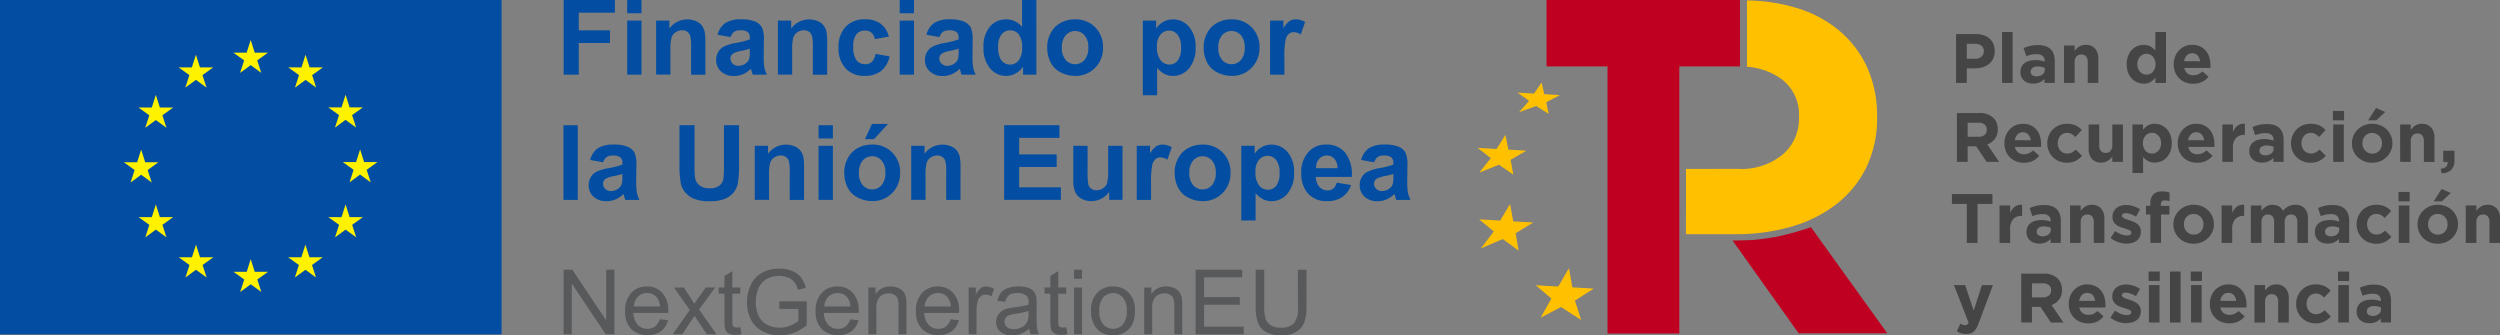 <svg xmlns="http://www.w3.org/2000/svg" xmlns:xlink="http://www.w3.org/1999/xlink" width="274.001" height="36.76" viewBox="0 0 274.001 36.76"><rect x="0" y="0" width="274.001" height="36.76" fill="#808080" stroke="none"/><defs><clipPath id="clip-path"><rect id="Rect&#xE1;ngulo_87" data-name="Rect&#xE1;ngulo 87" width="112.048" height="36.595" fill="none"></rect></clipPath></defs><g id="Grupo_145" data-name="Grupo 145" transform="translate(-148 -5597.176)"><g id="Grupo_123" data-name="Grupo 123" transform="translate(148 5597.176)"><rect id="Rect&#xE1;ngulo_82" data-name="Rect&#xE1;ngulo 82" width="54.972" height="36.648" transform="translate(0 0.001)" fill="#034ea2"></rect><path id="Trazado_158" data-name="Trazado 158" d="M138.371,31.709l1.16-.847,1.159.847-.442-1.369,1.178-.847h-1.452l-.442-1.385-.442,1.387h-1.452l1.178.847Z" transform="translate(-112.056 -23.723)" fill="#fff200"></path><path id="Trazado_159" data-name="Trazado 159" d="M107.4,40.025l1.16-.847,1.159.847-.442-1.369,1.178-.847H109l-.442-1.387-.442,1.388h-1.452l1.178.847Z" transform="translate(-87.087 -30.425)" fill="#fff200"></path><path id="Trazado_160" data-name="Trazado 160" d="M85.9,59.133l-.442,1.388H84.007l1.178.847-.442,1.369,1.16-.847,1.16.847-.442-1.369,1.178-.847H86.345Z" transform="translate(-68.822 -48.734)" fill="#fff200"></path><path id="Trazado_161" data-name="Trazado 161" d="M77.586,92.819l1.159.847L78.3,92.3l1.178-.847H78.031l-.442-1.387-.442,1.39H75.695l1.178.847-.442,1.368Z" transform="translate(-62.118 -73.669)" fill="#fff200"></path><path id="Trazado_162" data-name="Trazado 162" d="M86.346,122.473l-.442-1.387-.442,1.388H84.011l1.178.847-.442,1.369,1.16-.848,1.16.848-.442-1.369,1.178-.847Z" transform="translate(-68.823 -98.678)" fill="#fff200"></path><path id="Trazado_163" data-name="Trazado 163" d="M109.049,145.182l-.442-1.385-.442,1.387h-1.452l1.178.847-.442,1.369,1.16-.847,1.159.847-.442-1.369,1.178-.847Z" transform="translate(-87.125 -116.987)" fill="#fff200"></path><path id="Trazado_164" data-name="Trazado 164" d="M139.979,153.4l-.442-1.387L139.1,153.4h-1.452l1.178.847-.442,1.369,1.16-.847,1.159.847-.442-1.369,1.178-.847Z" transform="translate(-112.06 -123.612)" fill="#fff200"></path><path id="Trazado_165" data-name="Trazado 165" d="M170.912,145.182l-.442-1.385-.442,1.387h-1.451l1.178.847-.442,1.369,1.16-.847,1.16.847-.442-1.369,1.178-.847Z" transform="translate(-136.997 -116.987)" fill="#fff200"></path><path id="Trazado_166" data-name="Trazado 166" d="M193.617,122.473l-.442-1.387-.442,1.388h-1.451l1.178.847-.442,1.369,1.16-.848,1.16.848-.442-1.369,1.178-.847Z" transform="translate(-155.3 -98.678)" fill="#fff200"></path><path id="Trazado_167" data-name="Trazado 167" d="M203.288,91.364h-1.452l-.442-1.387-.442,1.388H199.5l1.178.847-.442,1.369,1.159-.848,1.16.848-.442-1.369Z" transform="translate(-161.926 -73.599)" fill="#fff200"></path><path id="Trazado_168" data-name="Trazado 168" d="M192.012,62.648l1.16-.847,1.16.847-.442-1.369,1.178-.845h-1.451l-.442-1.387-.442,1.388h-1.451l1.178.845Z" transform="translate(-155.3 -48.664)" fill="#fff200"></path><path id="Trazado_169" data-name="Trazado 169" d="M170.553,36.43l-.442,1.388h-1.452l1.178.848-.442,1.369,1.162-.848,1.159.848-.442-1.369,1.178-.848H171Z" transform="translate(-137.066 -30.431)" fill="#fff200"></path><path id="Trazado_170" data-name="Trazado 170" d="M324.383,13.667V5.483H330V6.868h-3.959v1.94h3.417v1.385h-3.417v3.474Z" transform="translate(-262.605 -5.483)" fill="#034ea2"></path><path id="Trazado_171" data-name="Trazado 171" d="M360.307,5.483h1.569V6.935h-1.569Zm0,2.256h1.569v5.928h-1.569Z" transform="translate(-291.566 -5.483)" fill="#034ea2"></path><path id="Trazado_172" data-name="Trazado 172" d="M382.048,22.5h-1.569V19.469a4.686,4.686,0,0,0-.1-1.243.871.871,0,0,0-.327-.442.934.934,0,0,0-.544-.156,1.259,1.259,0,0,0-.732.221,1.127,1.127,0,0,0-.442.589,5.115,5.115,0,0,0-.12,1.363v2.686h-1.569V16.565H378.1v.875a2.429,2.429,0,0,1,2.9-.818,1.594,1.594,0,0,1,.651.478,1.733,1.733,0,0,1,.307.663,4.895,4.895,0,0,1,.087,1.055Z" transform="translate(-304.736 -14.309)" fill="#034ea2"></path><path id="Trazado_173" data-name="Trazado 173" d="M412.193,18.371l-1.424-.257a2.217,2.217,0,0,1,.827-1.273,3.025,3.025,0,0,1,1.742-.413,3.754,3.754,0,0,1,1.564.249,1.561,1.561,0,0,1,.723.631,3.233,3.233,0,0,1,.21,1.4l-.017,1.832a6.362,6.362,0,0,0,.074,1.153,3.363,3.363,0,0,0,.282.8H414.62q-.062-.156-.147-.464-.039-.14-.056-.184a2.828,2.828,0,0,1-.86.589,2.465,2.465,0,0,1-.978.2,2.021,2.021,0,0,1-1.444-.5,1.653,1.653,0,0,1-.528-1.257,1.684,1.684,0,0,1,.24-.9,1.567,1.567,0,0,1,.673-.6,5.263,5.263,0,0,1,1.251-.368,8.552,8.552,0,0,0,1.525-.385v-.157a.81.81,0,0,0-.221-.645,1.34,1.34,0,0,0-.844-.193,1.123,1.123,0,0,0-.653.165,1.145,1.145,0,0,0-.38.578m2.1,1.273a9.783,9.783,0,0,1-.957.24,2.871,2.871,0,0,0-.854.274.655.655,0,0,0-.307.553.77.77,0,0,0,.246.57.857.857,0,0,0,.625.24,1.357,1.357,0,0,0,.81-.279.982.982,0,0,0,.374-.519,3.1,3.1,0,0,0,.061-.765Z" transform="translate(-332.117 -14.306)" fill="#034ea2"></path><path id="Trazado_174" data-name="Trazado 174" d="M450.9,22.5h-1.569V19.469a4.685,4.685,0,0,0-.1-1.243.871.871,0,0,0-.327-.442.934.934,0,0,0-.544-.156,1.259,1.259,0,0,0-.732.221,1.126,1.126,0,0,0-.442.589,5.113,5.113,0,0,0-.12,1.363v2.686H445.5V16.565h1.458v.875a2.429,2.429,0,0,1,2.9-.818,1.594,1.594,0,0,1,.651.478,1.733,1.733,0,0,1,.307.663,4.9,4.9,0,0,1,.087,1.055Z" transform="translate(-360.243 -14.309)" fill="#034ea2"></path><path id="Trazado_175" data-name="Trazado 175" d="M485.321,18.318l-1.546.279a1.124,1.124,0,0,0-.355-.7,1.072,1.072,0,0,0-.718-.235,1.173,1.173,0,0,0-.936.4,2.075,2.075,0,0,0-.347,1.357,2.4,2.4,0,0,0,.355,1.491,1.165,1.165,0,0,0,.953.436,1.056,1.056,0,0,0,.731-.254,1.525,1.525,0,0,0,.4-.874l1.542.263a2.734,2.734,0,0,1-.922,1.6,2.851,2.851,0,0,1-1.826.542,2.714,2.714,0,0,1-2.074-.821,3.182,3.182,0,0,1-.774-2.272,3.19,3.19,0,0,1,.776-2.286,2.757,2.757,0,0,1,2.1-.818,2.865,2.865,0,0,1,1.723.466,2.585,2.585,0,0,1,.919,1.422" transform="translate(-387.901 -14.308)" fill="#034ea2"></path><path id="Trazado_176" data-name="Trazado 176" d="M514.4,5.483h1.569V6.935H514.4Zm0,2.256h1.569v5.928H514.4Z" transform="translate(-415.793 -5.483)" fill="#034ea2"></path><path id="Trazado_177" data-name="Trazado 177" d="M530.253,18.371l-1.424-.257a2.217,2.217,0,0,1,.827-1.273,3.025,3.025,0,0,1,1.742-.413,3.754,3.754,0,0,1,1.564.249,1.56,1.56,0,0,1,.723.631,3.233,3.233,0,0,1,.21,1.4l-.017,1.832a6.359,6.359,0,0,0,.074,1.153,3.367,3.367,0,0,0,.282.8h-1.55q-.062-.156-.147-.464-.039-.14-.056-.184a2.828,2.828,0,0,1-.86.589,2.464,2.464,0,0,1-.978.2,2.021,2.021,0,0,1-1.444-.5,1.652,1.652,0,0,1-.528-1.257,1.684,1.684,0,0,1,.24-.9,1.566,1.566,0,0,1,.673-.6,5.262,5.262,0,0,1,1.251-.368,8.554,8.554,0,0,0,1.525-.385v-.157a.814.814,0,0,0-.221-.645,1.34,1.34,0,0,0-.844-.193,1.123,1.123,0,0,0-.653.165,1.144,1.144,0,0,0-.38.578m2.1,1.273a9.78,9.78,0,0,1-.957.24,2.87,2.87,0,0,0-.854.274.654.654,0,0,0-.307.553.77.77,0,0,0,.246.57.857.857,0,0,0,.625.24,1.358,1.358,0,0,0,.81-.279.982.982,0,0,0,.374-.519,3.1,3.1,0,0,0,.061-.765Z" transform="translate(-427.293 -14.306)" fill="#034ea2"></path><path id="Trazado_178" data-name="Trazado 178" d="M567.582,13.668h-1.458V12.8a2.356,2.356,0,0,1-.857.757,2.2,2.2,0,0,1-1,.249,2.258,2.258,0,0,1-1.751-.824,3.348,3.348,0,0,1-.729-2.3A3.313,3.313,0,0,1,562.5,8.39a2.312,2.312,0,0,1,1.792-.785,2.221,2.221,0,0,1,1.72.826V5.487h1.569Zm-4.188-3.092a2.713,2.713,0,0,0,.263,1.374,1.185,1.185,0,0,0,1.061.614,1.155,1.155,0,0,0,.922-.461,2.124,2.124,0,0,0,.38-1.377,2.326,2.326,0,0,0-.368-1.472,1.166,1.166,0,0,0-.944-.445,1.178,1.178,0,0,0-.935.442,2.005,2.005,0,0,0-.377,1.325" transform="translate(-453.995 -5.484)" fill="#034ea2"></path><path id="Trazado_179" data-name="Trazado 179" d="M597.776,19.445a3.211,3.211,0,0,1,.385-1.514,2.65,2.65,0,0,1,1.092-1.117,3.239,3.239,0,0,1,1.578-.385,2.961,2.961,0,0,1,2.208.874,3.019,3.019,0,0,1,.86,2.208,3.055,3.055,0,0,1-.868,2.231,2.934,2.934,0,0,1-2.186.883,3.442,3.442,0,0,1-1.555-.368,2.53,2.53,0,0,1-1.126-1.081,3.6,3.6,0,0,1-.385-1.734m1.608.084a1.965,1.965,0,0,0,.419,1.352,1.369,1.369,0,0,0,2.061,0,1.993,1.993,0,0,0,.416-1.363,1.956,1.956,0,0,0-.416-1.341,1.369,1.369,0,0,0-2.061,0,1.965,1.965,0,0,0-.419,1.352" transform="translate(-483.005 -14.308)" fill="#034ea2"></path><path id="Trazado_180" data-name="Trazado 180" d="M651.849,16.565h1.463v.875a2.191,2.191,0,0,1,.771-.726,2.125,2.125,0,0,1,1.078-.279,2.261,2.261,0,0,1,1.753.81,3.277,3.277,0,0,1,.721,2.256,3.377,3.377,0,0,1-.726,2.309,2.262,2.262,0,0,1-1.759.824,2,2,0,0,1-.891-.2,3,3,0,0,1-.841-.67v2.987h-1.57ZM653.4,19.43a2.282,2.282,0,0,0,.4,1.477,1.212,1.212,0,0,0,.966.478,1.134,1.134,0,0,0,.91-.442,2.259,2.259,0,0,0,.363-1.438,2.144,2.144,0,0,0-.374-1.385,1.157,1.157,0,0,0-.927-.453,1.2,1.2,0,0,0-.957.442,1.975,1.975,0,0,0-.38,1.316" transform="translate(-526.597 -14.31)" fill="#034ea2"></path><path id="Trazado_181" data-name="Trazado 181" d="M686.248,19.445a3.211,3.211,0,0,1,.385-1.514,2.65,2.65,0,0,1,1.092-1.117,3.24,3.24,0,0,1,1.578-.385,2.961,2.961,0,0,1,2.208.874,3.018,3.018,0,0,1,.86,2.208,3.055,3.055,0,0,1-.868,2.231,2.935,2.935,0,0,1-2.186.883,3.442,3.442,0,0,1-1.555-.368,2.53,2.53,0,0,1-1.126-1.081,3.6,3.6,0,0,1-.385-1.734m1.608.084a1.965,1.965,0,0,0,.415,1.353,1.369,1.369,0,0,0,2.061,0,1.993,1.993,0,0,0,.416-1.363,1.957,1.957,0,0,0-.416-1.343,1.369,1.369,0,0,0-2.061,0,1.965,1.965,0,0,0-.419,1.352" transform="translate(-554.329 -14.308)" fill="#034ea2"></path><path id="Trazado_182" data-name="Trazado 182" d="M725.383,22.494h-1.569v-5.93h1.458v.843a2.533,2.533,0,0,1,.673-.788,1.239,1.239,0,0,1,.679-.19,1.991,1.991,0,0,1,1.031.294l-.486,1.368a1.379,1.379,0,0,0-.736-.257.871.871,0,0,0-.559.181,1.24,1.24,0,0,0-.36.656,9.331,9.331,0,0,0-.131,1.988Z" transform="translate(-584.613 -14.308)" fill="#034ea2"></path><rect id="Rect&#xE1;ngulo_83" data-name="Rect&#xE1;ngulo 83" width="1.569" height="8.186" transform="translate(61.755 13.723)" fill="#034ea2"></rect><path id="Trazado_183" data-name="Trazado 183" d="M340.115,89.17l-1.424-.257a2.217,2.217,0,0,1,.827-1.273,3.025,3.025,0,0,1,1.742-.413,3.754,3.754,0,0,1,1.564.249,1.561,1.561,0,0,1,.723.631,3.235,3.235,0,0,1,.21,1.4l-.017,1.832a6.362,6.362,0,0,0,.074,1.153,3.371,3.371,0,0,0,.282.8h-1.553q-.062-.156-.147-.464-.039-.14-.056-.184a2.831,2.831,0,0,1-.86.589,2.464,2.464,0,0,1-.978.2,2.02,2.02,0,0,1-1.444-.5,1.652,1.652,0,0,1-.528-1.257,1.684,1.684,0,0,1,.24-.9,1.567,1.567,0,0,1,.673-.6,5.263,5.263,0,0,1,1.251-.368,8.553,8.553,0,0,0,1.525-.385v-.156a.81.81,0,0,0-.221-.645,1.34,1.34,0,0,0-.844-.193,1.123,1.123,0,0,0-.653.165,1.145,1.145,0,0,0-.38.578m2.1,1.273a9.748,9.748,0,0,1-.957.24,2.878,2.878,0,0,0-.854.274.655.655,0,0,0-.307.553.768.768,0,0,0,.246.57.857.857,0,0,0,.625.241,1.359,1.359,0,0,0,.81-.279.983.983,0,0,0,.374-.519,3.1,3.1,0,0,0,.061-.765Z" transform="translate(-274.01 -71.381)" fill="#034ea2"></path><path id="Trazado_184" data-name="Trazado 184" d="M389.864,76.282h1.653v4.43a9.169,9.169,0,0,0,.062,1.368,1.325,1.325,0,0,0,.505.81,1.76,1.76,0,0,0,1.092.3,1.667,1.667,0,0,0,1.061-.287,1.137,1.137,0,0,0,.43-.707,9.193,9.193,0,0,0,.074-1.391V76.282h1.653v4.3a11.039,11.039,0,0,1-.134,2.083,2.307,2.307,0,0,1-.494,1.031,2.5,2.5,0,0,1-.964.668,4.2,4.2,0,0,1-1.575.248,4.54,4.54,0,0,1-1.779-.271,2.546,2.546,0,0,1-.957-.7,2.258,2.258,0,0,1-.464-.908,9.931,9.931,0,0,1-.162-2.077Z" transform="translate(-315.394 -62.558)" fill="#034ea2"></path><path id="Trazado_185" data-name="Trazado 185" d="M437.822,93.3h-1.569V90.269a4.682,4.682,0,0,0-.1-1.243.871.871,0,0,0-.327-.442.934.934,0,0,0-.544-.156,1.259,1.259,0,0,0-.732.221,1.127,1.127,0,0,0-.442.589,5.118,5.118,0,0,0-.12,1.363v2.686h-1.569V87.365h1.458v.875a2.429,2.429,0,0,1,2.9-.818,1.594,1.594,0,0,1,.651.478,1.732,1.732,0,0,1,.307.663,4.9,4.9,0,0,1,.087,1.055Z" transform="translate(-349.699 -71.385)" fill="#034ea2"></path><path id="Trazado_186" data-name="Trazado 186" d="M468.512,76.282h1.569v1.452h-1.569Zm0,2.256h1.569v5.928h-1.569Z" transform="translate(-378.798 -62.558)" fill="#034ea2"></path><path id="Trazado_187" data-name="Trazado 187" d="M483.032,80.838a3.211,3.211,0,0,1,.385-1.514,2.646,2.646,0,0,1,1.092-1.117,3.239,3.239,0,0,1,1.578-.385,2.961,2.961,0,0,1,2.208.874,3.018,3.018,0,0,1,.861,2.208,3.055,3.055,0,0,1-.869,2.231,2.935,2.935,0,0,1-2.186.883,3.444,3.444,0,0,1-1.555-.368,2.53,2.53,0,0,1-1.126-1.081,3.607,3.607,0,0,1-.385-1.734m1.609.084a1.963,1.963,0,0,0,.419,1.352,1.369,1.369,0,0,0,2.061,0,1.992,1.992,0,0,0,.416-1.363,1.955,1.955,0,0,0-.416-1.341,1.369,1.369,0,0,0-2.061,0,1.963,1.963,0,0,0-.419,1.352m.659-3.691.771-1.67h1.759l-1.536,1.67Z" transform="translate(-390.503 -61.978)" fill="#034ea2"></path><path id="Trazado_188" data-name="Trazado 188" d="M526.293,93.3h-1.567V90.269a4.687,4.687,0,0,0-.1-1.243.872.872,0,0,0-.327-.442.934.934,0,0,0-.544-.156,1.259,1.259,0,0,0-.732.221,1.127,1.127,0,0,0-.442.589,5.113,5.113,0,0,0-.12,1.363v2.686h-1.569V87.365h1.458v.875a2.429,2.429,0,0,1,2.9-.818,1.594,1.594,0,0,1,.651.478,1.732,1.732,0,0,1,.307.663,4.889,4.889,0,0,1,.087,1.055Z" transform="translate(-421.021 -71.385)" fill="#034ea2"></path><path id="Trazado_189" data-name="Trazado 189" d="M573.434,84.467V76.283H579.5v1.385h-4.417v1.815h4.11V80.86h-4.11V83.09h4.574v1.377Z" transform="translate(-463.382 -62.559)" fill="#034ea2"></path><path id="Trazado_190" data-name="Trazado 190" d="M616.488,93.85v-.888a2.282,2.282,0,0,1-.852.748,2.385,2.385,0,0,1-1.114.274,2.179,2.179,0,0,1-1.072-.263,1.55,1.55,0,0,1-.687-.736,3.29,3.29,0,0,1-.212-1.312V87.919h1.569v2.724a7.569,7.569,0,0,0,.086,1.533.837.837,0,0,0,.316.447.97.97,0,0,0,.581.165,1.234,1.234,0,0,0,.72-.221,1.122,1.122,0,0,0,.436-.548,6.354,6.354,0,0,0,.117-1.6v-2.5h1.569v5.93Z" transform="translate(-494.919 -71.941)" fill="#034ea2"></path><path id="Trazado_191" data-name="Trazado 191" d="M649.992,93.294h-1.57v-5.93h1.458v.843a2.534,2.534,0,0,1,.673-.788,1.238,1.238,0,0,1,.679-.19,1.988,1.988,0,0,1,1.031.294l-.486,1.368a1.379,1.379,0,0,0-.736-.257.871.871,0,0,0-.559.181,1.24,1.24,0,0,0-.36.656,9.326,9.326,0,0,0-.131,1.988Z" transform="translate(-523.835 -71.384)" fill="#034ea2"></path><path id="Trazado_192" data-name="Trazado 192" d="M669.856,90.244a3.211,3.211,0,0,1,.385-1.514,2.65,2.65,0,0,1,1.092-1.117,3.239,3.239,0,0,1,1.578-.385,2.961,2.961,0,0,1,2.208.874,3.018,3.018,0,0,1,.86,2.208,3.055,3.055,0,0,1-.868,2.231,2.935,2.935,0,0,1-2.186.883,3.44,3.44,0,0,1-1.555-.368,2.53,2.53,0,0,1-1.126-1.081,3.6,3.6,0,0,1-.385-1.734m1.608.084a1.963,1.963,0,0,0,.419,1.352,1.369,1.369,0,0,0,2.061,0,1.992,1.992,0,0,0,.416-1.363,1.956,1.956,0,0,0-.416-1.341,1.369,1.369,0,0,0-2.061,0,1.965,1.965,0,0,0-.419,1.352" transform="translate(-541.114 -71.382)" fill="#034ea2"></path><path id="Trazado_193" data-name="Trazado 193" d="M707.537,87.365H709v.875a2.193,2.193,0,0,1,.771-.726,2.125,2.125,0,0,1,1.078-.279,2.261,2.261,0,0,1,1.753.81,3.277,3.277,0,0,1,.72,2.256,3.377,3.377,0,0,1-.726,2.309,2.262,2.262,0,0,1-1.759.824,2,2,0,0,1-.891-.2,3,3,0,0,1-.841-.67v2.987h-1.569Zm1.553,2.864a2.282,2.282,0,0,0,.4,1.477,1.212,1.212,0,0,0,.966.478,1.134,1.134,0,0,0,.91-.442,2.259,2.259,0,0,0,.363-1.438,2.144,2.144,0,0,0-.374-1.385,1.157,1.157,0,0,0-.927-.453,1.2,1.2,0,0,0-.957.442,1.976,1.976,0,0,0-.38,1.315" transform="translate(-571.491 -71.385)" fill="#034ea2"></path><path id="Trazado_194" data-name="Trazado 194" d="M745.334,91.4l1.564.262a2.564,2.564,0,0,1-.952,1.31,2.8,2.8,0,0,1-1.628.45,2.65,2.65,0,0,1-2.289-1.011,3.4,3.4,0,0,1-.589-2.044,3.274,3.274,0,0,1,.771-2.309,2.538,2.538,0,0,1,1.949-.835,2.632,2.632,0,0,1,2.088.874,3.867,3.867,0,0,1,.732,2.677h-3.931a1.586,1.586,0,0,0,.38,1.087,1.188,1.188,0,0,0,.9.388.957.957,0,0,0,.62-.2,1.242,1.242,0,0,0,.38-.648m.089-1.586a1.511,1.511,0,0,0-.352-1.036,1.132,1.132,0,0,0-1.664.02,1.447,1.447,0,0,0-.33,1.017Z" transform="translate(-598.824 -71.382)" fill="#034ea2"></path><path id="Trazado_195" data-name="Trazado 195" d="M776.075,89.17l-1.424-.257a2.217,2.217,0,0,1,.827-1.273,3.025,3.025,0,0,1,1.743-.413,3.755,3.755,0,0,1,1.564.249,1.56,1.56,0,0,1,.723.631,3.233,3.233,0,0,1,.21,1.4l-.017,1.832a6.37,6.37,0,0,0,.074,1.153,3.376,3.376,0,0,0,.282.8H778.5q-.062-.156-.147-.464-.039-.14-.056-.184a2.831,2.831,0,0,1-.86.589,2.464,2.464,0,0,1-.977.2,2.02,2.02,0,0,1-1.444-.5,1.652,1.652,0,0,1-.528-1.257,1.684,1.684,0,0,1,.24-.9,1.567,1.567,0,0,1,.673-.6,5.263,5.263,0,0,1,1.252-.368,8.554,8.554,0,0,0,1.524-.385v-.156a.81.81,0,0,0-.221-.645,1.34,1.34,0,0,0-.844-.193,1.124,1.124,0,0,0-.653.165,1.145,1.145,0,0,0-.38.578m2.1,1.273a9.746,9.746,0,0,1-.957.24,2.879,2.879,0,0,0-.854.274.655.655,0,0,0-.307.553.769.769,0,0,0,.246.57.856.856,0,0,0,.625.241,1.359,1.359,0,0,0,.81-.279.983.983,0,0,0,.374-.519,3.1,3.1,0,0,0,.061-.765Z" transform="translate(-625.465 -71.381)" fill="#034ea2"></path><path id="Trazado_196" data-name="Trazado 196" d="M324.337,165.064v-7.077h.957l3.717,5.556v-5.556h.9v7.077h-.957l-3.717-5.561v5.561Z" transform="translate(-262.569 -128.428)" fill="#58595b"></path><path id="Trazado_197" data-name="Trazado 197" d="M362.946,171.043l.9.111a2.192,2.192,0,0,1-.787,1.221,2.666,2.666,0,0,1-3.251-.258,2.707,2.707,0,0,1-.663-1.943,2.833,2.833,0,0,1,.666-2.008,2.254,2.254,0,0,1,1.728-.714,2.192,2.192,0,0,1,1.68.7,2.78,2.78,0,0,1,.651,1.969c0,.052,0,.129,0,.232h-3.82a1.968,1.968,0,0,0,.478,1.293,1.422,1.422,0,0,0,1.072.449,1.329,1.329,0,0,0,.816-.251,1.666,1.666,0,0,0,.536-.8m-2.853-1.4h2.863a1.736,1.736,0,0,0-.328-.97,1.333,1.333,0,0,0-1.076-.5,1.38,1.38,0,0,0-1.006.4,1.586,1.586,0,0,0-.451,1.072" transform="translate(-290.631 -136.057)" fill="#58595b"></path><path id="Trazado_198" data-name="Trazado 198" d="M386.02,173.177l1.873-2.664-1.733-2.462h1.086l.787,1.2q.221.343.357.574.213-.319.391-.565l.864-1.212h1.038l-1.772,2.413,1.907,2.713h-1.067l-1.053-1.593-.28-.43-1.346,2.023Z" transform="translate(-312.295 -136.539)" fill="#58595b"></path><path id="Trazado_199" data-name="Trazado 199" d="M414.417,164.951l.125.768a3.229,3.229,0,0,1-.657.074,1.485,1.485,0,0,1-.736-.147.836.836,0,0,1-.368-.393,3.112,3.112,0,0,1-.106-1.025v-2.949h-.637V160.6h.637v-1.269l.864-.521V160.6h.874v.676h-.874v3a1.509,1.509,0,0,0,.046.478.36.36,0,0,0,.147.169.58.58,0,0,0,.294.063,2.838,2.838,0,0,0,.381-.034" transform="translate(-333.273 -129.091)" fill="#58595b"></path><path id="Trazado_200" data-name="Trazado 200" d="M431.578,161.787v-.83l3-.005v2.626a5.288,5.288,0,0,1-1.424.828,4.225,4.225,0,0,1-1.506.278,4.02,4.02,0,0,1-1.895-.446,2.952,2.952,0,0,1-1.286-1.291,4.064,4.064,0,0,1-.434-1.887,4.376,4.376,0,0,1,.432-1.928,2.871,2.871,0,0,1,1.243-1.33,3.9,3.9,0,0,1,1.868-.434,3.7,3.7,0,0,1,1.388.249,2.3,2.3,0,0,1,.973.693,3.071,3.071,0,0,1,.536,1.159l-.844.232a2.616,2.616,0,0,0-.4-.85,1.626,1.626,0,0,0-.676-.495,2.482,2.482,0,0,0-.975-.186,2.871,2.871,0,0,0-1.11.2,2.074,2.074,0,0,0-.755.515,2.456,2.456,0,0,0-.446.7A3.7,3.7,0,0,0,429,161a3.453,3.453,0,0,0,.325,1.583,2.084,2.084,0,0,0,.949.946,2.934,2.934,0,0,0,1.325.309,3.139,3.139,0,0,0,1.187-.234,3.063,3.063,0,0,0,.878-.5v-1.318Z" transform="translate(-346.163 -127.926)" fill="#58595b"></path><path id="Trazado_201" data-name="Trazado 201" d="M470.648,171.043l.9.111a2.192,2.192,0,0,1-.787,1.221,2.666,2.666,0,0,1-3.251-.258,2.707,2.707,0,0,1-.663-1.943,2.833,2.833,0,0,1,.666-2.008,2.254,2.254,0,0,1,1.728-.714,2.192,2.192,0,0,1,1.68.7,2.78,2.78,0,0,1,.652,1.969c0,.052,0,.129,0,.232h-3.823a1.968,1.968,0,0,0,.478,1.293,1.422,1.422,0,0,0,1.072.449,1.329,1.329,0,0,0,.816-.251,1.667,1.667,0,0,0,.536-.8m-2.853-1.4h2.863a1.737,1.737,0,0,0-.328-.97,1.331,1.331,0,0,0-1.076-.5,1.379,1.379,0,0,0-1.006.4,1.586,1.586,0,0,0-.451,1.072" transform="translate(-377.456 -136.057)" fill="#58595b"></path><path id="Trazado_202" data-name="Trazado 202" d="M496.711,172.694v-5.126h.782v.729a1.84,1.84,0,0,1,1.631-.844,2.14,2.14,0,0,1,.852.166,1.342,1.342,0,0,1,.582.437,1.678,1.678,0,0,1,.27.642,4.971,4.971,0,0,1,.049.844v3.152h-.869v-3.118a2.347,2.347,0,0,0-.1-.794.836.836,0,0,0-.359-.42,1.143,1.143,0,0,0-.606-.157,1.408,1.408,0,0,0-.957.352,1.739,1.739,0,0,0-.4,1.338v2.8Z" transform="translate(-401.531 -136.056)" fill="#58595b"></path><path id="Trazado_203" data-name="Trazado 203" d="M527.376,171.043l.9.111a2.192,2.192,0,0,1-.787,1.221,2.666,2.666,0,0,1-3.251-.258,2.707,2.707,0,0,1-.663-1.943,2.832,2.832,0,0,1,.666-2.008,2.254,2.254,0,0,1,1.728-.714,2.192,2.192,0,0,1,1.68.7,2.78,2.78,0,0,1,.652,1.969c0,.052,0,.129,0,.232h-3.82a1.968,1.968,0,0,0,.478,1.293,1.422,1.422,0,0,0,1.072.449,1.329,1.329,0,0,0,.816-.251,1.666,1.666,0,0,0,.536-.8m-2.853-1.4h2.863a1.736,1.736,0,0,0-.328-.97,1.333,1.333,0,0,0-1.076-.5,1.38,1.38,0,0,0-1.006.4,1.586,1.586,0,0,0-.451,1.072" transform="translate(-423.188 -136.057)" fill="#58595b"></path><path id="Trazado_204" data-name="Trazado 204" d="M553.389,172.694v-5.126h.782v.777a2.12,2.12,0,0,1,.553-.719.965.965,0,0,1,.558-.174,1.693,1.693,0,0,1,.893.28l-.3.81a1.242,1.242,0,0,0-.637-.188.829.829,0,0,0-.515.172.929.929,0,0,0-.323.476,3.381,3.381,0,0,0-.147,1.014V172.7Z" transform="translate(-447.222 -136.057)" fill="#58595b"></path><path id="Trazado_205" data-name="Trazado 205" d="M572.544,172.061a3.24,3.24,0,0,1-.929.579,2.684,2.684,0,0,1-.957.169,1.863,1.863,0,0,1-1.3-.413,1.362,1.362,0,0,1-.453-1.055,1.427,1.427,0,0,1,.621-1.187,2.111,2.111,0,0,1,.625-.285,6.234,6.234,0,0,1,.772-.13,7.932,7.932,0,0,0,1.546-.3c0-.119,0-.2,0-.227a.957.957,0,0,0-.246-.748,1.454,1.454,0,0,0-.989-.294,1.535,1.535,0,0,0-.9.215,1.311,1.311,0,0,0-.432.76l-.85-.116a2.106,2.106,0,0,1,.381-.883,1.671,1.671,0,0,1,.767-.515,3.425,3.425,0,0,1,1.163-.181,3.082,3.082,0,0,1,1.067.155,1.408,1.408,0,0,1,.6.389,1.367,1.367,0,0,1,.27.589,4.91,4.91,0,0,1,.043.8v1.159a12.308,12.308,0,0,0,.056,1.533,1.933,1.933,0,0,0,.221.615h-.908a1.84,1.84,0,0,1-.174-.632m-.074-1.94a6.373,6.373,0,0,1-1.419.328,3.283,3.283,0,0,0-.758.174.756.756,0,0,0-.343.283.768.768,0,0,0,.142.992,1.132,1.132,0,0,0,.77.232,1.792,1.792,0,0,0,.893-.221,1.354,1.354,0,0,0,.574-.6,2.1,2.1,0,0,0,.14-.869Z" transform="translate(-459.731 -136.056)" fill="#58595b"></path><path id="Trazado_206" data-name="Trazado 206" d="M598.693,164.951l.125.768a3.23,3.23,0,0,1-.657.074,1.485,1.485,0,0,1-.736-.147.836.836,0,0,1-.368-.393,3.116,3.116,0,0,1-.106-1.025v-2.949h-.638V160.6h.638v-1.269l.864-.521V160.6h.874v.676h-.874v3a1.513,1.513,0,0,0,.046.478.361.361,0,0,0,.147.169.579.579,0,0,0,.294.063,2.836,2.836,0,0,0,.381-.034" transform="translate(-481.83 -129.091)" fill="#58595b"></path><path id="Trazado_207" data-name="Trazado 207" d="M612.98,157.99h.869v1h-.869Zm0,1.95h.869v5.124h-.869Z" transform="translate(-495.262 -128.429)" fill="#58595b"></path><path id="Trazado_208" data-name="Trazado 208" d="M622.615,170.131a2.642,2.642,0,0,1,.791-2.109,2.385,2.385,0,0,1,1.612-.57,2.3,2.3,0,0,1,1.728.693,2.635,2.635,0,0,1,.671,1.914,3.393,3.393,0,0,1-.294,1.557,2.1,2.1,0,0,1-.864.883,2.516,2.516,0,0,1-1.238.314,2.3,2.3,0,0,1-1.74-.691,2.757,2.757,0,0,1-.663-1.988m.893,0a2.184,2.184,0,0,0,.429,1.472,1.43,1.43,0,0,0,2.158,0,2.237,2.237,0,0,0,.429-1.5,2.118,2.118,0,0,0-.432-1.441,1.432,1.432,0,0,0-2.155,0,2.173,2.173,0,0,0-.429,1.472" transform="translate(-503.029 -136.057)" fill="#58595b"></path><path id="Trazado_209" data-name="Trazado 209" d="M652.648,172.694v-5.126h.782v.729a1.84,1.84,0,0,1,1.631-.844,2.14,2.14,0,0,1,.852.166,1.342,1.342,0,0,1,.581.437,1.68,1.68,0,0,1,.27.642,4.977,4.977,0,0,1,.049.844v3.152h-.869v-3.118a2.344,2.344,0,0,0-.1-.794.836.836,0,0,0-.359-.42,1.143,1.143,0,0,0-.606-.157,1.408,1.408,0,0,0-.957.352,1.738,1.738,0,0,0-.4,1.338v2.8Z" transform="translate(-527.241 -136.056)" fill="#58595b"></path><path id="Trazado_210" data-name="Trazado 210" d="M681.685,165.064v-7.077H686.8v.835h-4.18v2.167h3.915v.836h-3.915v2.409h4.343v.83Z" transform="translate(-550.651 -128.428)" fill="#58595b"></path><path id="Trazado_211" data-name="Trazado 211" d="M720.305,157.988h.936v4.089A4.838,4.838,0,0,1,721,163.77a2.066,2.066,0,0,1-.872,1.021,3.086,3.086,0,0,1-1.653.393,3.4,3.4,0,0,1-1.627-.343,1.953,1.953,0,0,1-.9-.992,4.721,4.721,0,0,1-.27-1.774v-4.089h.936v4.083a3.976,3.976,0,0,0,.172,1.359,1.3,1.3,0,0,0,.589.674,2.043,2.043,0,0,0,1.021.236,1.951,1.951,0,0,0,1.472-.468,2.7,2.7,0,0,0,.442-1.8Z" transform="translate(-578.053 -128.428)" fill="#58595b"></path></g><g id="Grupo_122" data-name="Grupo 122" transform="translate(309.953 5597.176)"><path id="Trazado_212" data-name="Trazado 212" d="M25.77,0V7.278h6.68V36.553h7.872V7.278h6.645V0Z" transform="translate(-18.219)" fill="#c00020"></path><g id="Grupo_121" data-name="Grupo 121"><g id="Grupo_120" data-name="Grupo 120" clip-path="url(#clip-path)"><path id="Trazado_213" data-name="Trazado 213" d="M103.956,84.99l-1.1.35a23.905,23.905,0,0,1-5.492,1.066l-2,.051L102.6,96.616h9.717Z" transform="translate(-67.424 -60.088)" fill="#c00020"></path><path id="Trazado_214" data-name="Trazado 214" d="M28.085,102.539l-2.344-.135-.373-2.108L24.2,102.314l-2.467-.143,1.709,1.465-1.173,2.089L24.5,104.56l2.208,1.422-.681-2.125Z" transform="translate(-15.365 -70.91)" fill="#ffc000"></path><path id="Trazado_215" data-name="Trazado 215" d="M6.483,78.343,4.3,78.22l-.351-1.9L2.862,78.133.563,78l1.6,1.325L.749,81.185l2.4-1.027,1.733,1.266-.316-1.9Z" transform="translate(-0.398 -53.958)" fill="#ffc000"></path><path id="Trazado_216" data-name="Trazado 216" d="M5.335,52.179l-1.968-.114-.322-1.62-.973,1.546L0,51.87,1.441,53,.177,54.586l2.158-.869L3.9,54.8l-.287-1.62Z" transform="translate(0 -35.665)" fill="#ffc000"></path><path id="Trazado_217" data-name="Trazado 217" d="M19.565,32.239l-1.714-.1-.287-1.278-.839,1.213-1.8-.1,1.259.9-1.092,1.242,1.873-.675,1.366.862-.256-1.276Z" transform="translate(-10.551 -21.82)" fill="#ffc000"></path><path id="Trazado_218" data-name="Trazado 218" d="M97.844,7.674a11.329,11.329,0,0,0-2.906-4,13.03,13.03,0,0,0-4.607-2.588A19.392,19.392,0,0,0,84.6.171c0,2.429.013,4.823,0,7.267a7.361,7.361,0,0,1,3.87,1.412A4.892,4.892,0,0,1,90.3,12.981v.1a5.118,5.118,0,0,1-1.756,3.947,7.075,7.075,0,0,1-4.932,1.6l-5.7.01c.013,2.4,0,4.756,0,7.152h5.427a21.864,21.864,0,0,0,6.059-.81,14.638,14.638,0,0,0,4.936-2.429,11.526,11.526,0,0,0,3.319-4.025,12.332,12.332,0,0,0,1.207-5.595v-.1a12.751,12.751,0,0,0-1.014-5.153" transform="translate(-55.084 -0.121)" fill="#ffc000"></path><path id="Trazado_219" data-name="Trazado 219" d="M178.951,12.745h2.188a2.577,2.577,0,0,1,.861.134,1.828,1.828,0,0,1,.643.378,1.662,1.662,0,0,1,.406.589,1.951,1.951,0,0,1,.141.754v.015a1.878,1.878,0,0,1-.168.819,1.668,1.668,0,0,1-.463.589,2.006,2.006,0,0,1-.688.356,2.918,2.918,0,0,1-.845.119h-.9v1.6h-1.178Zm2.111,2.7a.957.957,0,0,0,.688-.233.766.766,0,0,0,.245-.578v-.015a.731.731,0,0,0-.256-.6,1.085,1.085,0,0,0-.7-.207h-.911v1.637Z" transform="translate(-126.519 -9.01)" fill="#464545"></path><rect id="Rect&#xE1;ngulo_85" data-name="Rect&#xE1;ngulo 85" width="1.163" height="5.585" transform="translate(57.474 3.505)" fill="#464545"></rect><path id="Trazado_220" data-name="Trazado 220" d="M204.434,21.094a1.816,1.816,0,0,1-.547-.08,1.282,1.282,0,0,1-.448-.241,1.15,1.15,0,0,1-.3-.394,1.24,1.24,0,0,1-.111-.54v-.015a1.284,1.284,0,0,1,.122-.582,1.118,1.118,0,0,1,.34-.406,1.533,1.533,0,0,1,.52-.241,2.6,2.6,0,0,1,.669-.08,2.882,2.882,0,0,1,.547.046,3.505,3.505,0,0,1,.455.122v-.069a.7.7,0,0,0-.221-.559.984.984,0,0,0-.658-.191,2.742,2.742,0,0,0-.593.057,4,4,0,0,0-.54.165l-.294-.888a4.591,4.591,0,0,1,.7-.237,3.7,3.7,0,0,1,.888-.092,2.52,2.52,0,0,1,.822.119,1.463,1.463,0,0,1,.562.34,1.374,1.374,0,0,1,.336.562,2.425,2.425,0,0,1,.107.746v2.378H205.67v-.442a1.616,1.616,0,0,1-.515.378,1.693,1.693,0,0,1-.727.141m.352-.8a1.031,1.031,0,0,0,.663-.2.635.635,0,0,0,.249-.52v-.207a1.8,1.8,0,0,0-.341-.11,1.823,1.823,0,0,0-.4-.042,1.039,1.039,0,0,0-.589.147.477.477,0,0,0-.214.421v.015a.43.43,0,0,0,.176.368.752.752,0,0,0,.459.13" transform="translate(-143.54 -11.927)" fill="#464545"></path><path id="Trazado_221" data-name="Trazado 221" d="M219.322,16.843h1.163v.589a2.5,2.5,0,0,1,.221-.25,1.525,1.525,0,0,1,.264-.212,1.317,1.317,0,0,1,.322-.147,1.353,1.353,0,0,1,.4-.054,1.31,1.31,0,0,1,1.031.406,1.614,1.614,0,0,1,.364,1.117v2.655h-1.162V18.664a.922.922,0,0,0-.184-.622.655.655,0,0,0-.52-.21.691.691,0,0,0-.531.21.883.883,0,0,0-.2.622v2.282h-1.163Z" transform="translate(-155.061 -11.854)" fill="#464545"></path><path id="Trazado_222" data-name="Trazado 222" d="M244.664,17.624a1.824,1.824,0,0,1-.7-.138,1.722,1.722,0,0,1-.6-.409,2.038,2.038,0,0,1-.417-.663,2.438,2.438,0,0,1-.157-.907v-.015a2.438,2.438,0,0,1,.157-.906,2.075,2.075,0,0,1,.413-.663,1.684,1.684,0,0,1,.593-.409,1.84,1.84,0,0,1,.7-.138,1.461,1.461,0,0,1,.769.184,2.057,2.057,0,0,1,.509.428V11.962H247.1v5.585h-1.163v-.589a1.84,1.84,0,0,1-.515.478,1.423,1.423,0,0,1-.761.188m.3-.987a.942.942,0,0,0,.386-.08.924.924,0,0,0,.314-.23,1.138,1.138,0,0,0,.214-.36,1.286,1.286,0,0,0,.08-.463v-.015a1.289,1.289,0,0,0-.08-.463,1.14,1.14,0,0,0-.214-.359.924.924,0,0,0-.314-.23.95.95,0,0,0-1.09.23,1.108,1.108,0,0,0-.221.356,1.277,1.277,0,0,0-.08.467v.015a1.284,1.284,0,0,0,.08.463,1.1,1.1,0,0,0,.221.36.965.965,0,0,0,.317.23.94.94,0,0,0,.386.08" transform="translate(-171.658 -8.457)" fill="#464545"></path><path id="Trazado_223" data-name="Trazado 223" d="M262.513,21.036a2.335,2.335,0,0,1-.853-.153,1.971,1.971,0,0,1-.681-.436,2.01,2.01,0,0,1-.448-.669,2.219,2.219,0,0,1-.161-.861V18.9a2.294,2.294,0,0,1,.147-.826,2.1,2.1,0,0,1,.417-.681,1.945,1.945,0,0,1,1.461-.628,2,2,0,0,1,.888.184,1.809,1.809,0,0,1,.623.493,2.056,2.056,0,0,1,.368.712,2.943,2.943,0,0,1,.119.838c0,.046,0,.095,0,.147s-.007.1-.012.161h-2.853a.98.98,0,0,0,.348.6,1.041,1.041,0,0,0,.654.2,1.292,1.292,0,0,0,.52-.1,1.767,1.767,0,0,0,.474-.322l.663.589a2.071,2.071,0,0,1-.7.562,2.187,2.187,0,0,1-.972.2m.749-2.464a1.132,1.132,0,0,0-.275-.631.762.762,0,0,0-.589-.241.78.78,0,0,0-.593.237,1.189,1.189,0,0,0-.294.635Z" transform="translate(-184.083 -11.854)" fill="#464545"></path><path id="Trazado_224" data-name="Trazado 224" d="M179.27,42.284h2.451a2.114,2.114,0,0,1,1.561.543,1.655,1.655,0,0,1,.459,1.224v.015a1.678,1.678,0,0,1-.317,1.059,1.84,1.84,0,0,1-.83.6l1.308,1.914h-1.377l-1.148-1.714h-.929v1.714H179.27Zm2.372,2.6a.979.979,0,0,0,.669-.207.7.7,0,0,0,.233-.551v-.015a.683.683,0,0,0-.244-.574,1.082,1.082,0,0,0-.681-.191h-1.17v1.539Z" transform="translate(-126.744 -29.895)" fill="#464545"></path><path id="Trazado_225" data-name="Trazado 225" d="M199.193,50.577a2.335,2.335,0,0,1-.855-.152,1.974,1.974,0,0,1-.681-.436,2.013,2.013,0,0,1-.448-.669,2.219,2.219,0,0,1-.161-.861v-.015a2.3,2.3,0,0,1,.147-.826,2.1,2.1,0,0,1,.417-.681,1.945,1.945,0,0,1,1.461-.628,2,2,0,0,1,.888.184,1.809,1.809,0,0,1,.624.493,2.061,2.061,0,0,1,.368.712,2.945,2.945,0,0,1,.119.838c0,.046,0,.095,0,.147s-.007.1-.012.161H198.2a.981.981,0,0,0,.348.6,1.041,1.041,0,0,0,.654.2,1.293,1.293,0,0,0,.52-.1,1.775,1.775,0,0,0,.474-.322l.663.589a2.071,2.071,0,0,1-.7.562,2.187,2.187,0,0,1-.972.2m.75-2.464a1.132,1.132,0,0,0-.275-.631.762.762,0,0,0-.589-.241.78.78,0,0,0-.587.236,1.189,1.189,0,0,0-.294.635Z" transform="translate(-139.315 -32.739)" fill="#464545"></path><path id="Trazado_226" data-name="Trazado 226" d="M215.195,50.576a2.149,2.149,0,0,1-.853-.169,2.061,2.061,0,0,1-1.12-1.129,2.117,2.117,0,0,1-.161-.822v-.015a2.147,2.147,0,0,1,.161-.826,2.125,2.125,0,0,1,.442-.681,2.066,2.066,0,0,1,.677-.459,2.188,2.188,0,0,1,.869-.168,2.229,2.229,0,0,1,.964.183,2.165,2.165,0,0,1,.674.5l-.711.765a1.906,1.906,0,0,0-.409-.329,1.031,1.031,0,0,0-.524-.122.9.9,0,0,0-.4.088.988.988,0,0,0-.314.241,1.1,1.1,0,0,0-.207.356,1.266,1.266,0,0,0-.074.432v.015a1.326,1.326,0,0,0,.074.442,1.053,1.053,0,0,0,.209.363.994.994,0,0,0,.329.241,1.01,1.01,0,0,0,.428.088,1.048,1.048,0,0,0,.509-.119,2.147,2.147,0,0,0,.432-.317l.681.688a2.613,2.613,0,0,1-.681.54,2.061,2.061,0,0,1-.995.211" transform="translate(-150.634 -32.74)" fill="#464545"></path><path id="Trazado_227" data-name="Trazado 227" d="M229.936,50.747a1.309,1.309,0,0,1-1.031-.406,1.614,1.614,0,0,1-.364-1.117V46.569h1.163v2.282a.92.92,0,0,0,.183.622.654.654,0,0,0,.52.21.69.69,0,0,0,.531-.21.883.883,0,0,0,.2-.622V46.569H232.3v4.1h-1.163v-.589a2.5,2.5,0,0,1-.221.251,1.552,1.552,0,0,1-.264.212,1.3,1.3,0,0,1-.322.147,1.356,1.356,0,0,1-.4.054" transform="translate(-161.58 -32.925)" fill="#464545"></path><path id="Trazado_228" data-name="Trazado 228" d="M244.917,46.384h1.163v.589a1.841,1.841,0,0,1,.515-.478,1.421,1.421,0,0,1,.761-.188,1.828,1.828,0,0,1,.7.138,1.723,1.723,0,0,1,.6.409,2.043,2.043,0,0,1,.417.663,2.438,2.438,0,0,1,.157.906v.015a2.437,2.437,0,0,1-.157.907,2.081,2.081,0,0,1-.413.663,1.687,1.687,0,0,1-.593.409,1.84,1.84,0,0,1-.7.138,1.458,1.458,0,0,1-.769-.184,2.053,2.053,0,0,1-.509-.428V51.7h-1.163Zm2.142,3.19a.939.939,0,0,0,.386-.08.972.972,0,0,0,.317-.23,1.112,1.112,0,0,0,.221-.356,1.279,1.279,0,0,0,.08-.467v-.015a1.289,1.289,0,0,0-.08-.463,1.1,1.1,0,0,0-.221-.359.972.972,0,0,0-.317-.23.94.94,0,0,0-1.087.23,1.145,1.145,0,0,0-.214.359,1.288,1.288,0,0,0-.08.463v.015a1.286,1.286,0,0,0,.08.463,1.143,1.143,0,0,0,.214.36.93.93,0,0,0,.314.23.942.942,0,0,0,.386.08" transform="translate(-173.157 -32.739)" fill="#464545"></path><path id="Trazado_229" data-name="Trazado 229" d="M264.006,50.577a2.338,2.338,0,0,1-.853-.153,1.979,1.979,0,0,1-.681-.436,2.019,2.019,0,0,1-.448-.669,2.225,2.225,0,0,1-.16-.861v-.015a2.288,2.288,0,0,1,.147-.826,2.1,2.1,0,0,1,.417-.681,1.946,1.946,0,0,1,1.461-.628,2,2,0,0,1,.888.184,1.809,1.809,0,0,1,.623.493,2.061,2.061,0,0,1,.368.712,2.944,2.944,0,0,1,.118.838c0,.046,0,.095,0,.147s-.007.1-.012.161h-2.854a.981.981,0,0,0,.348.6,1.042,1.042,0,0,0,.654.2,1.293,1.293,0,0,0,.521-.1,1.766,1.766,0,0,0,.474-.322l.663.589a2.069,2.069,0,0,1-.7.562,2.189,2.189,0,0,1-.972.2m.749-2.464a1.131,1.131,0,0,0-.275-.631.762.762,0,0,0-.589-.241.781.781,0,0,0-.593.237,1.191,1.191,0,0,0-.294.635Z" transform="translate(-185.138 -32.739)" fill="#464545"></path><path id="Trazado_230" data-name="Trazado 230" d="M278.551,46.378h1.163V47.2a1.708,1.708,0,0,1,.482-.674,1.173,1.173,0,0,1,.826-.23v1.217h-.061a1.2,1.2,0,0,0-.914.352,1.546,1.546,0,0,0-.333,1.094v1.515h-1.163Z" transform="translate(-196.936 -32.734)" fill="#464545"></path><path id="Trazado_231" data-name="Trazado 231" d="M290.038,50.634a1.816,1.816,0,0,1-.547-.08,1.278,1.278,0,0,1-.448-.241,1.143,1.143,0,0,1-.3-.394,1.239,1.239,0,0,1-.111-.54v-.015a1.286,1.286,0,0,1,.122-.582,1.113,1.113,0,0,1,.34-.406,1.526,1.526,0,0,1,.52-.241,2.6,2.6,0,0,1,.669-.08,2.876,2.876,0,0,1,.547.046,3.5,3.5,0,0,1,.456.122v-.069a.7.7,0,0,0-.221-.559.985.985,0,0,0-.658-.191,2.743,2.743,0,0,0-.593.057,3.965,3.965,0,0,0-.54.165l-.291-.888a4.6,4.6,0,0,1,.7-.237,3.705,3.705,0,0,1,.888-.092,2.517,2.517,0,0,1,.822.119,1.461,1.461,0,0,1,.562.34,1.381,1.381,0,0,1,.336.562,2.426,2.426,0,0,1,.107.746v2.379h-1.125v-.442a1.632,1.632,0,0,1-.515.378,1.693,1.693,0,0,1-.727.141m.352-.8a1.03,1.03,0,0,0,.663-.2.634.634,0,0,0,.249-.52v-.207a1.828,1.828,0,0,0-.743-.152,1.038,1.038,0,0,0-.589.147.477.477,0,0,0-.214.421v.015a.429.429,0,0,0,.176.368.752.752,0,0,0,.459.13" transform="translate(-204.063 -32.812)" fill="#464545"></path><path id="Trazado_232" data-name="Trazado 232" d="M306.381,50.576a2.15,2.15,0,0,1-.853-.169,2.061,2.061,0,0,1-1.121-1.129,2.124,2.124,0,0,1-.16-.822v-.015a2.152,2.152,0,0,1,.16-.826,2.129,2.129,0,0,1,.442-.681,2.066,2.066,0,0,1,.677-.459,2.188,2.188,0,0,1,.869-.168,2.231,2.231,0,0,1,.964.183,2.167,2.167,0,0,1,.673.5l-.711.765a1.913,1.913,0,0,0-.409-.329,1.031,1.031,0,0,0-.524-.122.9.9,0,0,0-.4.088.988.988,0,0,0-.314.241,1.093,1.093,0,0,0-.206.356,1.267,1.267,0,0,0-.074.432v.015a1.326,1.326,0,0,0,.074.442,1.048,1.048,0,0,0,.21.359,1,1,0,0,0,.329.241,1.01,1.01,0,0,0,.428.088,1.047,1.047,0,0,0,.509-.119,2.158,2.158,0,0,0,.432-.317l.681.688a2.625,2.625,0,0,1-.681.54,2.061,2.061,0,0,1-.995.211" transform="translate(-215.103 -32.74)" fill="#464545"></path><path id="Trazado_233" data-name="Trazado 233" d="M319.914,41.5h1.224v1.031h-1.224Zm.031,1.484h1.163v4.1h-1.163Z" transform="translate(-226.18 -29.342)" fill="#464545"></path><path id="Trazado_234" data-name="Trazado 234" d="M329.252,46.405a2.321,2.321,0,0,1-.883-.165,2.151,2.151,0,0,1-.7-.451,2.1,2.1,0,0,1-.463-.674,2.054,2.054,0,0,1-.168-.83V44.27a2.056,2.056,0,0,1,.168-.83,2.118,2.118,0,0,1,.467-.677,2.212,2.212,0,0,1,.7-.459,2.291,2.291,0,0,1,.888-.168,2.321,2.321,0,0,1,.883.164,2.152,2.152,0,0,1,.7.451,2.1,2.1,0,0,1,.463.674,2.056,2.056,0,0,1,.168.83v.015a2.054,2.054,0,0,1-.168.83,2.111,2.111,0,0,1-.467.677,2.208,2.208,0,0,1-.7.459,2.292,2.292,0,0,1-.888.169m.015-1a1.075,1.075,0,0,0,.448-.088.983.983,0,0,0,.333-.241,1.065,1.065,0,0,0,.211-.356,1.28,1.28,0,0,0,.074-.432v-.015a1.214,1.214,0,0,0-.074-.432,1.094,1.094,0,0,0-.221-.359,1.083,1.083,0,0,0-.345-.249,1.031,1.031,0,0,0-.437-.092,1.079,1.079,0,0,0-.448.088.99.99,0,0,0-.333.241,1.065,1.065,0,0,0-.211.356,1.265,1.265,0,0,0-.074.432v.015a1.209,1.209,0,0,0,.074.432,1.1,1.1,0,0,0,.562.608,1.025,1.025,0,0,0,.442.092m.413-5,1,.437-.98.918h-.888Z" transform="translate(-231.219 -28.568)" fill="#464545"></path><path id="Trazado_235" data-name="Trazado 235" d="M345.06,46.384h1.163v.589a2.5,2.5,0,0,1,.221-.25,1.515,1.515,0,0,1,.264-.212,1.31,1.31,0,0,1,.321-.147,1.353,1.353,0,0,1,.4-.054,1.311,1.311,0,0,1,1.031.406,1.615,1.615,0,0,1,.364,1.117v2.655h-1.163V48.2a.922.922,0,0,0-.183-.622.655.655,0,0,0-.52-.21.691.691,0,0,0-.531.21.883.883,0,0,0-.2.622v2.282h-1.163Z" transform="translate(-243.958 -32.74)" fill="#464545"></path><path id="Trazado_236" data-name="Trazado 236" d="M360.232,58.37q.81-.085.747-.757h-.471V56.388h1.232v1.031a1.415,1.415,0,0,1-.368,1.09,1.522,1.522,0,0,1-1.043.341Z" transform="translate(-254.684 -39.867)" fill="#464545"></path><path id="Trazado_237" data-name="Trazado 237" d="M179.035,73.668h-1.63V72.581h4.438v1.087h-1.63v4.27h-1.178Z" transform="translate(-125.426 -51.314)" fill="#464545"></path><path id="Trazado_238" data-name="Trazado 238" d="M195.214,76.67h1.163V77.5a1.7,1.7,0,0,1,.482-.674,1.173,1.173,0,0,1,.827-.23v1.217h-.061a1.2,1.2,0,0,0-.914.352,1.546,1.546,0,0,0-.333,1.094v1.515h-1.163Z" transform="translate(-138.017 -54.152)" fill="#464545"></path><path id="Trazado_239" data-name="Trazado 239" d="M206.7,80.929a1.826,1.826,0,0,1-.547-.08,1.286,1.286,0,0,1-.448-.241,1.153,1.153,0,0,1-.3-.394,1.24,1.24,0,0,1-.111-.54v-.015a1.285,1.285,0,0,1,.122-.582,1.116,1.116,0,0,1,.34-.406,1.528,1.528,0,0,1,.52-.241,2.6,2.6,0,0,1,.669-.08,2.881,2.881,0,0,1,.547.046,3.416,3.416,0,0,1,.455.122v-.069a.7.7,0,0,0-.221-.559.984.984,0,0,0-.658-.191,2.723,2.723,0,0,0-.593.057,3.994,3.994,0,0,0-.54.164l-.294-.888a4.623,4.623,0,0,1,.7-.237,3.7,3.7,0,0,1,.888-.092,2.512,2.512,0,0,1,.822.119,1.458,1.458,0,0,1,.562.34,1.373,1.373,0,0,1,.336.562,2.43,2.43,0,0,1,.107.746v2.382h-1.12v-.442a1.612,1.612,0,0,1-.515.379,1.693,1.693,0,0,1-.727.141m.352-.8a1.031,1.031,0,0,0,.663-.2.635.635,0,0,0,.249-.52V79.2a1.807,1.807,0,0,0-.34-.111,1.848,1.848,0,0,0-.4-.042,1.036,1.036,0,0,0-.589.147.477.477,0,0,0-.214.421v.015a.431.431,0,0,0,.176.368.754.754,0,0,0,.459.13" transform="translate(-145.143 -54.231)" fill="#464545"></path><path id="Trazado_240" data-name="Trazado 240" d="M221.589,76.679h1.162v.589a2.506,2.506,0,0,1,.221-.25,1.52,1.52,0,0,1,.264-.212,1.3,1.3,0,0,1,.322-.147,1.344,1.344,0,0,1,.4-.054,1.31,1.31,0,0,1,1.031.406,1.612,1.612,0,0,1,.364,1.117v2.655h-1.163V78.5a.92.92,0,0,0-.184-.622.654.654,0,0,0-.52-.21.691.691,0,0,0-.531.21.883.883,0,0,0-.2.622v2.282h-1.162Z" transform="translate(-156.664 -54.158)" fill="#464545"></path><path id="Trazado_241" data-name="Trazado 241" d="M238.519,80.9a2.871,2.871,0,0,1-1.759-.62l.5-.765a2.769,2.769,0,0,0,.67.368,1.81,1.81,0,0,0,.624.122.65.65,0,0,0,.368-.084.26.26,0,0,0,.118-.221V79.68a.221.221,0,0,0-.069-.16.582.582,0,0,0-.188-.119,2.815,2.815,0,0,0-.272-.1q-.153-.046-.322-.1a4.346,4.346,0,0,1-.432-.147,1.534,1.534,0,0,1-.394-.23,1.119,1.119,0,0,1-.287-.348,1.056,1.056,0,0,1-.11-.5v-.015A1.206,1.206,0,0,1,237.4,77a1.357,1.357,0,0,1,.474-.253,1.96,1.96,0,0,1,.585-.085,2.634,2.634,0,0,1,.792.127,2.926,2.926,0,0,1,.736.348l-.442.8a3.637,3.637,0,0,0-.6-.28,1.557,1.557,0,0,0-.515-.1.532.532,0,0,0-.322.08.244.244,0,0,0-.107.2v.015a.2.2,0,0,0,.069.147.755.755,0,0,0,.183.123,2.507,2.507,0,0,0,.264.11c.1.035.205.074.317.107q.214.068.436.164a1.8,1.8,0,0,1,.4.233,1.164,1.164,0,0,1,.294.336.951.951,0,0,1,.115.482v.015a1.367,1.367,0,0,1-.119.593,1.087,1.087,0,0,1-.333.409,1.5,1.5,0,0,1-.5.241,2.285,2.285,0,0,1-.616.08" transform="translate(-167.39 -54.196)" fill="#464545"></path><path id="Trazado_242" data-name="Trazado 242" d="M250.481,74.146H250v-.957h.482v-.261a1.351,1.351,0,0,1,.329-.995,1.276,1.276,0,0,1,.941-.321,3.079,3.079,0,0,1,.47.03,2.241,2.241,0,0,1,.356.084v.966a2.151,2.151,0,0,0-.253-.074,1.31,1.31,0,0,0-.275-.027q-.42,0-.421.442v.161h.941v.949h-.926V77.25h-1.163Z" transform="translate(-176.75 -50.63)" fill="#464545"></path><path id="Trazado_243" data-name="Trazado 243" d="M262.471,80.87a2.313,2.313,0,0,1-.883-.165,2.143,2.143,0,0,1-.7-.451,2.093,2.093,0,0,1-.463-.674,2.055,2.055,0,0,1-.169-.83v-.015a2.055,2.055,0,0,1,.169-.83,2.117,2.117,0,0,1,.467-.677,2.219,2.219,0,0,1,.7-.459,2.292,2.292,0,0,1,.888-.168,2.321,2.321,0,0,1,.883.164,2.157,2.157,0,0,1,.7.451,2.108,2.108,0,0,1,.463.674,2.056,2.056,0,0,1,.169.83v.015a2.054,2.054,0,0,1-.169.83,2.116,2.116,0,0,1-.467.677,2.209,2.209,0,0,1-.7.459,2.3,2.3,0,0,1-.888.168m.015-1a1.079,1.079,0,0,0,.448-.088.986.986,0,0,0,.333-.241,1.065,1.065,0,0,0,.211-.356,1.276,1.276,0,0,0,.074-.432v-.015a1.214,1.214,0,0,0-.074-.432,1.1,1.1,0,0,0-.221-.359,1.081,1.081,0,0,0-.344-.249,1.03,1.03,0,0,0-.437-.092,1.079,1.079,0,0,0-.448.088.989.989,0,0,0-.333.241,1.061,1.061,0,0,0-.211.356,1.272,1.272,0,0,0-.074.432v.015a1.215,1.215,0,0,0,.074.432,1.1,1.1,0,0,0,.562.608,1.021,1.021,0,0,0,.442.092" transform="translate(-184.004 -54.158)" fill="#464545"></path><path id="Trazado_244" data-name="Trazado 244" d="M278.279,76.67h1.163V77.5a1.7,1.7,0,0,1,.482-.674,1.173,1.173,0,0,1,.827-.23v1.217h-.061a1.2,1.2,0,0,0-.914.352,1.546,1.546,0,0,0-.333,1.094v1.515H278.28Z" transform="translate(-196.744 -54.152)" fill="#464545"></path><path id="Trazado_245" data-name="Trazado 245" d="M289.2,76.68h1.163v.589a2.461,2.461,0,0,1,.221-.25,1.5,1.5,0,0,1,.264-.212,1.284,1.284,0,0,1,.325-.147,1.525,1.525,0,0,1,1.1.116,1.14,1.14,0,0,1,.455.486,1.866,1.866,0,0,1,.6-.49,1.639,1.639,0,0,1,.75-.166,1.345,1.345,0,0,1,1.017.382,1.564,1.564,0,0,1,.368,1.125v2.671H294.3V78.5a.949.949,0,0,0-.176-.622.623.623,0,0,0-.505-.21.657.657,0,0,0-.515.21.907.907,0,0,0-.188.622v2.282h-1.163V78.5a.947.947,0,0,0-.176-.622.623.623,0,0,0-.505-.21.657.657,0,0,0-.515.21.907.907,0,0,0-.188.622v2.282H289.2Z" transform="translate(-204.463 -54.159)" fill="#464545"></path><path id="Trazado_246" data-name="Trazado 246" d="M314.574,80.929a1.825,1.825,0,0,1-.547-.08,1.286,1.286,0,0,1-.448-.241,1.153,1.153,0,0,1-.3-.394,1.241,1.241,0,0,1-.111-.54v-.015a1.284,1.284,0,0,1,.122-.582,1.116,1.116,0,0,1,.34-.406,1.528,1.528,0,0,1,.52-.241,2.6,2.6,0,0,1,.669-.08,2.881,2.881,0,0,1,.547.046,3.418,3.418,0,0,1,.455.122v-.069a.7.7,0,0,0-.221-.559.983.983,0,0,0-.658-.191,2.723,2.723,0,0,0-.593.057,4,4,0,0,0-.54.164l-.294-.888a4.623,4.623,0,0,1,.7-.237,3.7,3.7,0,0,1,.888-.092,2.512,2.512,0,0,1,.822.119,1.458,1.458,0,0,1,.562.34,1.373,1.373,0,0,1,.336.562,2.43,2.43,0,0,1,.107.746v2.382H315.81v-.442a1.612,1.612,0,0,1-.515.379,1.693,1.693,0,0,1-.727.141m.352-.8a1.031,1.031,0,0,0,.663-.2.635.635,0,0,0,.249-.52V79.2a1.8,1.8,0,0,0-.341-.111,1.841,1.841,0,0,0-.4-.042,1.036,1.036,0,0,0-.589.147.477.477,0,0,0-.214.421v.015a.43.43,0,0,0,.176.368.754.754,0,0,0,.459.13" transform="translate(-221.41 -54.231)" fill="#464545"></path><path id="Trazado_247" data-name="Trazado 247" d="M330.917,80.87a2.149,2.149,0,0,1-.853-.168,2.061,2.061,0,0,1-1.121-1.127,2.117,2.117,0,0,1-.16-.822v-.018a2.147,2.147,0,0,1,.16-.824,2.125,2.125,0,0,1,.442-.681,2.061,2.061,0,0,1,.677-.459,2.184,2.184,0,0,1,.869-.169,2.225,2.225,0,0,1,.964.184,2.157,2.157,0,0,1,.674.505l-.711.766a1.9,1.9,0,0,0-.409-.329,1.03,1.03,0,0,0-.524-.122.9.9,0,0,0-.4.088.991.991,0,0,0-.314.241,1.1,1.1,0,0,0-.207.356,1.275,1.275,0,0,0-.074.432v.012a1.328,1.328,0,0,0,.074.442,1.054,1.054,0,0,0,.211.359,1,1,0,0,0,.329.241,1.01,1.01,0,0,0,.428.088,1.047,1.047,0,0,0,.509-.119,2.147,2.147,0,0,0,.432-.317l.681.689a2.616,2.616,0,0,1-.681.539,2.056,2.056,0,0,1-.995.211" transform="translate(-232.45 -54.158)" fill="#464545"></path><path id="Trazado_248" data-name="Trazado 248" d="M344.45,71.8h1.224v1.031H344.45Zm.031,1.484h1.163v4.1h-1.163Z" transform="translate(-243.527 -50.762)" fill="#464545"></path><path id="Trazado_249" data-name="Trazado 249" d="M353.789,76.7a2.319,2.319,0,0,1-.883-.164,2.144,2.144,0,0,1-.7-.451,2.088,2.088,0,0,1-.463-.674,2.054,2.054,0,0,1-.169-.83v-.015a2.057,2.057,0,0,1,.169-.83,2.117,2.117,0,0,1,.467-.677,2.208,2.208,0,0,1,.7-.459,2.286,2.286,0,0,1,.888-.169,2.326,2.326,0,0,1,.883.164,2.149,2.149,0,0,1,.7.451,2.1,2.1,0,0,1,.463.674,2.056,2.056,0,0,1,.169.83v.015a2.056,2.056,0,0,1-.169.83,2.118,2.118,0,0,1-.467.677,2.208,2.208,0,0,1-.7.459,2.292,2.292,0,0,1-.888.168m.015-1a1.075,1.075,0,0,0,.448-.088.982.982,0,0,0,.333-.241,1.064,1.064,0,0,0,.211-.356,1.277,1.277,0,0,0,.074-.432v-.015a1.214,1.214,0,0,0-.074-.432,1.1,1.1,0,0,0-.221-.359,1.083,1.083,0,0,0-.344-.249,1.031,1.031,0,0,0-.436-.092,1.075,1.075,0,0,0-.448.088.986.986,0,0,0-.333.241,1.061,1.061,0,0,0-.211.356,1.268,1.268,0,0,0-.074.432v.015A1.214,1.214,0,0,0,352.8,75a1.1,1.1,0,0,0,.562.608,1.02,1.02,0,0,0,.442.092m.413-5,1,.436-.979.918h-.892Z" transform="translate(-248.566 -49.986)" fill="#464545"></path><path id="Trazado_250" data-name="Trazado 250" d="M369.6,76.679h1.163v.589a2.462,2.462,0,0,1,.221-.25,1.5,1.5,0,0,1,.264-.212,1.291,1.291,0,0,1,.322-.147,1.341,1.341,0,0,1,.4-.054A1.31,1.31,0,0,1,373,77.01a1.615,1.615,0,0,1,.364,1.117v2.655H372.2V78.5a.92.92,0,0,0-.184-.622.654.654,0,0,0-.52-.21.691.691,0,0,0-.531.21.883.883,0,0,0-.2.622v2.282H369.6Z" transform="translate(-261.307 -54.158)" fill="#464545"></path><path id="Trazado_251" data-name="Trazado 251" d="M179.5,111.995a1.9,1.9,0,0,1-.566-.074,2.227,2.227,0,0,1-.467-.207l.39-.842a1.281,1.281,0,0,0,.248.115.765.765,0,0,0,.249.046.442.442,0,0,0,.241-.057.524.524,0,0,0,.164-.211l-1.606-4.117h1.232l.933,2.793.9-2.793h1.21l-1.576,4.2a3.151,3.151,0,0,1-.245.531,1.467,1.467,0,0,1-.286.356.966.966,0,0,1-.356.2,1.563,1.563,0,0,1-.459.061" transform="translate(-125.953 -75.399)" fill="#464545"></path><path id="Trazado_252" data-name="Trazado 252" d="M203.322,102.361h2.448a2.114,2.114,0,0,1,1.561.543,1.656,1.656,0,0,1,.459,1.224v.015a1.678,1.678,0,0,1-.317,1.059,1.836,1.836,0,0,1-.83.6l1.308,1.914h-1.377L205.426,106H204.5v1.714h-1.178Zm2.372,2.6a.977.977,0,0,0,.669-.207.7.7,0,0,0,.233-.551v-.015a.685.685,0,0,0-.245-.574,1.084,1.084,0,0,0-.681-.191H204.5v1.541Z" transform="translate(-143.749 -72.369)" fill="#464545"></path><path id="Trazado_253" data-name="Trazado 253" d="M223.246,110.654a2.338,2.338,0,0,1-.853-.153,1.975,1.975,0,0,1-.681-.436,2.019,2.019,0,0,1-.448-.669,2.225,2.225,0,0,1-.16-.861v-.015a2.291,2.291,0,0,1,.147-.826,2.105,2.105,0,0,1,.417-.681,1.949,1.949,0,0,1,1.461-.627,2,2,0,0,1,.888.184,1.809,1.809,0,0,1,.624.493,2.061,2.061,0,0,1,.368.712,2.946,2.946,0,0,1,.118.838c0,.046,0,.094,0,.147s-.007.1-.012.161h-2.854a.981.981,0,0,0,.348.6,1.043,1.043,0,0,0,.654.2,1.3,1.3,0,0,0,.52-.1,1.773,1.773,0,0,0,.474-.321l.663.589a2.061,2.061,0,0,1-.7.562,2.181,2.181,0,0,1-.972.2m.75-2.463a1.134,1.134,0,0,0-.275-.632.763.763,0,0,0-.589-.241.781.781,0,0,0-.593.237,1.192,1.192,0,0,0-.294.635Z" transform="translate(-156.321 -75.214)" fill="#464545"></path><path id="Trazado_254" data-name="Trazado 254" d="M238.453,110.678a2.871,2.871,0,0,1-1.759-.62l.5-.765a2.767,2.767,0,0,0,.669.368,1.811,1.811,0,0,0,.624.122.65.65,0,0,0,.368-.084.26.26,0,0,0,.119-.221v-.015a.221.221,0,0,0-.069-.16.58.58,0,0,0-.188-.119,2.81,2.81,0,0,0-.272-.1q-.153-.046-.321-.1a4.323,4.323,0,0,1-.432-.147,1.538,1.538,0,0,1-.394-.23,1.112,1.112,0,0,1-.287-.348,1.056,1.056,0,0,1-.111-.5v-.026a1.208,1.208,0,0,1,.442-.964,1.367,1.367,0,0,1,.475-.253,1.963,1.963,0,0,1,.589-.085,2.632,2.632,0,0,1,.791.127,2.933,2.933,0,0,1,.736.348l-.442.8a3.661,3.661,0,0,0-.6-.28,1.561,1.561,0,0,0-.515-.1.532.532,0,0,0-.322.08.244.244,0,0,0-.107.2v.015a.2.2,0,0,0,.069.147.757.757,0,0,0,.184.123,2.474,2.474,0,0,0,.264.11c.1.035.205.074.317.107q.214.068.436.164a1.8,1.8,0,0,1,.4.233,1.159,1.159,0,0,1,.291.336.951.951,0,0,1,.115.482v.015a1.37,1.37,0,0,1-.119.593,1.09,1.09,0,0,1-.333.409,1.5,1.5,0,0,1-.5.241,2.282,2.282,0,0,1-.616.08" transform="translate(-167.343 -75.25)" fill="#464545"></path><path id="Trazado_255" data-name="Trazado 255" d="M250.979,101.58H252.2v1.031h-1.224Zm.03,1.484h1.163v4.1h-1.163Z" transform="translate(-177.443 -71.818)" fill="#464545"></path><rect id="Rect&#xE1;ngulo_86" data-name="Rect&#xE1;ngulo 86" width="1.163" height="5.585" transform="translate(75.877 29.762)" fill="#464545"></rect><path id="Trazado_256" data-name="Trazado 256" d="M266.75,101.58h1.224v1.031H266.75Zm.03,1.484h1.163v4.1H266.78Z" transform="translate(-188.593 -71.818)" fill="#464545"></path><path id="Trazado_257" data-name="Trazado 257" d="M276.02,110.654a2.338,2.338,0,0,1-.853-.153,1.974,1.974,0,0,1-.681-.436,2.019,2.019,0,0,1-.448-.669,2.226,2.226,0,0,1-.16-.861v-.015a2.29,2.29,0,0,1,.147-.826,2.1,2.1,0,0,1,.417-.681,1.947,1.947,0,0,1,1.461-.627,2,2,0,0,1,.888.184,1.808,1.808,0,0,1,.624.493,2.062,2.062,0,0,1,.368.712,2.943,2.943,0,0,1,.119.838c0,.046,0,.094,0,.147s-.007.1-.012.161h-2.854a.981.981,0,0,0,.348.6,1.043,1.043,0,0,0,.654.2,1.3,1.3,0,0,0,.52-.1,1.774,1.774,0,0,0,.474-.321l.663.589a2.061,2.061,0,0,1-.7.562,2.181,2.181,0,0,1-.972.2m.75-2.463a1.134,1.134,0,0,0-.275-.632.763.763,0,0,0-.589-.241.781.781,0,0,0-.593.237,1.192,1.192,0,0,0-.294.635Z" transform="translate(-193.633 -75.214)" fill="#464545"></path><path id="Trazado_258" data-name="Trazado 258" d="M290.564,106.461h1.163v.589a2.5,2.5,0,0,1,.221-.25,1.5,1.5,0,0,1,.264-.211,1.288,1.288,0,0,1,.321-.147,1.344,1.344,0,0,1,.4-.054,1.311,1.311,0,0,1,1.031.406,1.615,1.615,0,0,1,.363,1.117v2.655h-1.163v-2.282a.922.922,0,0,0-.183-.622.655.655,0,0,0-.52-.21.69.69,0,0,0-.531.21.883.883,0,0,0-.2.622v2.282h-1.163Z" transform="translate(-205.429 -75.214)" fill="#464545"></path><path id="Trazado_259" data-name="Trazado 259" d="M308.288,110.654a2.15,2.15,0,0,1-.853-.168,2.061,2.061,0,0,1-1.121-1.129,2.122,2.122,0,0,1-.16-.822v-.015a2.168,2.168,0,0,1,.6-1.507,2.061,2.061,0,0,1,.677-.459,2.183,2.183,0,0,1,.869-.169,2.227,2.227,0,0,1,.964.184,2.163,2.163,0,0,1,.673.5l-.711.766a1.9,1.9,0,0,0-.409-.329,1.031,1.031,0,0,0-.524-.122.9.9,0,0,0-.4.088.985.985,0,0,0-.314.241,1.092,1.092,0,0,0-.206.356,1.267,1.267,0,0,0-.074.432v.015a1.324,1.324,0,0,0,.074.442,1.048,1.048,0,0,0,.21.359,1,1,0,0,0,.329.241,1.01,1.01,0,0,0,.428.088,1.047,1.047,0,0,0,.509-.119,2.146,2.146,0,0,0,.432-.317l.681.689a2.616,2.616,0,0,1-.681.539,2.056,2.056,0,0,1-.995.211" transform="translate(-216.451 -75.214)" fill="#464545"></path><path id="Trazado_260" data-name="Trazado 260" d="M321.822,101.58h1.224v1.031h-1.224Zm.03,1.484h1.163v4.1h-1.163Z" transform="translate(-227.529 -71.818)" fill="#464545"></path><path id="Trazado_261" data-name="Trazado 261" d="M330.2,110.711a1.825,1.825,0,0,1-.547-.08,1.286,1.286,0,0,1-.448-.241,1.149,1.149,0,0,1-.3-.394,1.241,1.241,0,0,1-.111-.54v-.015a1.286,1.286,0,0,1,.122-.582,1.111,1.111,0,0,1,.34-.406,1.525,1.525,0,0,1,.52-.241,2.6,2.6,0,0,1,.669-.08,2.876,2.876,0,0,1,.547.046,3.4,3.4,0,0,1,.456.122v-.069a.7.7,0,0,0-.221-.559.985.985,0,0,0-.658-.191,2.728,2.728,0,0,0-.593.057,4,4,0,0,0-.54.164l-.291-.888a4.63,4.63,0,0,1,.7-.237,3.708,3.708,0,0,1,.888-.092,2.513,2.513,0,0,1,.823.119,1.461,1.461,0,0,1,.562.34,1.379,1.379,0,0,1,.336.562,2.431,2.431,0,0,1,.107.746v2.38H331.44v-.442a1.619,1.619,0,0,1-.515.379,1.693,1.693,0,0,1-.727.141m.352-.8a1.031,1.031,0,0,0,.663-.2.635.635,0,0,0,.249-.52v-.207a1.8,1.8,0,0,0-.341-.111,1.84,1.84,0,0,0-.4-.042,1.036,1.036,0,0,0-.589.147.477.477,0,0,0-.214.421v.015a.43.43,0,0,0,.176.368.753.753,0,0,0,.459.13" transform="translate(-232.458 -75.287)" fill="#464545"></path></g></g></g></g></svg>